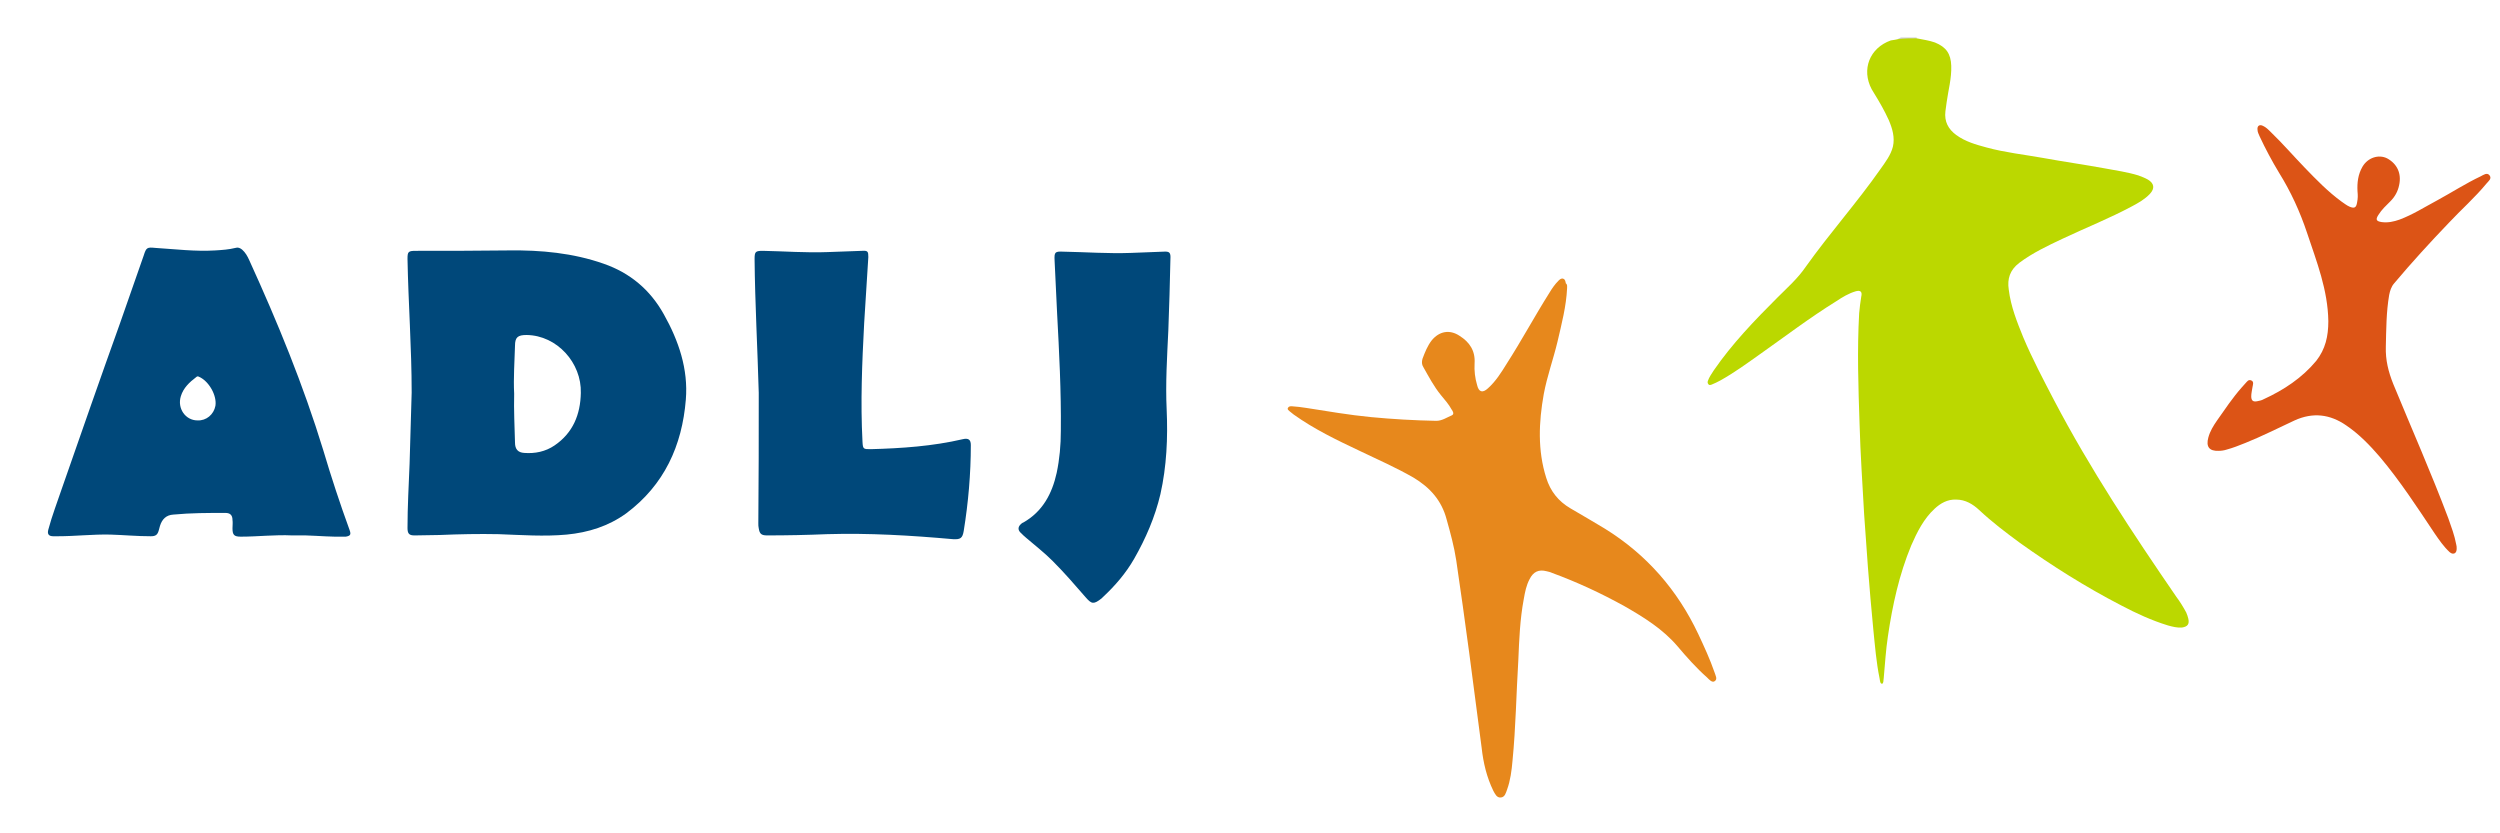 <?xml version="1.0" encoding="utf-8"?>
<!-- Generator: Adobe Illustrator 25.2.0, SVG Export Plug-In . SVG Version: 6.00 Build 0)  -->
<svg version="1.1" id="Calque_1" xmlns="http://www.w3.org/2000/svg" xmlns:xlink="http://www.w3.org/1999/xlink" x="0px" y="0px"
	 viewBox="0 0 600 200" style="enable-background:new 0 0 600 200;" xml:space="preserve">
<style type="text/css">
	.st0{fill:#CECECE;}
	.st1{fill:#BBD800;}
	.st2{fill:#E7881C;}
	.st3{fill:#DC5416;}
	.st4{fill:#00487A;}
</style>
<g>
	<path class="st0" d="M460,9c0,0.1,0,0.1,0,0.2c-0.1,0.1-0.1,0.2-0.2,0.2c-1.3,0.4-2.7,0.3-4.1,0.3c-0.1,0-0.2-0.2-0.3-0.3
		c0.3-0.1,0.5-0.3,0.8-0.4C457.5,9,458.8,9,460,9z"/>
	<path class="st1" d="M455.5,9.4c1.5-0.2,3-0.2,4.5-0.2c1.5,0.3,3,0.5,4.4,1c2.7,1.1,3.8,2.7,3.9,5.6c0.1,3-0.7,5.8-1.1,8.7
		c-0.1,0.7-0.2,1.5-0.3,2.2c-0.3,2.5,0.7,4.3,2.6,5.7c2.2,1.6,4.7,2.3,7.3,3c4.4,1.2,9,1.7,13.5,2.5c4.9,0.9,9.9,1.6,14.8,2.5
		c2.7,0.5,5.5,0.9,8.1,1.7c0.8,0.3,1.6,0.6,2.3,1c1.5,0.9,1.7,2.1,0.5,3.4c-1.2,1.3-2.8,2.2-4.3,3c-5.4,2.9-11.2,5.2-16.7,7.8
		c-3.6,1.7-7.2,3.4-10.4,5.8c-2.2,1.7-2.9,3.8-2.5,6.4c0.5,4.1,2,7.8,3.5,11.5c2.2,5.2,4.8,10.1,7.4,15.1
		c8.6,16.4,18.8,31.8,29.3,47.1c0.9,1.2,1.7,2.5,2.4,3.8c0.2,0.5,0.4,1,0.5,1.5c0.3,1.3-0.2,1.9-1.5,2.1c-1.2,0.1-2.3-0.2-3.4-0.5
		c-3.9-1.2-7.6-2.9-11.2-4.8c-8.5-4.4-16.6-9.5-24.3-15c-3.4-2.5-6.7-5-9.8-7.9c-1.5-1.4-3.3-2.5-5.5-2.5c-2.1-0.1-3.8,0.9-5.2,2.2
		c-2.6,2.4-4.2,5.6-5.6,8.8c-2.9,7-4.5,14.3-5.6,21.8c-0.5,3.3-0.7,6.7-1,10c-0.1,0.5,0,1.3-0.4,1.4c-0.5,0-0.5-0.8-0.6-1.3
		c-0.8-3.9-1.1-7.8-1.5-11.7c-0.5-5-0.9-10-1.3-15c-0.3-4.2-0.6-8.4-0.9-12.6c-0.4-7.3-0.9-14.5-1.1-21.7
		c-0.3-8.9-0.6-17.7-0.1-26.6c0.1-1.3,0.3-2.7,0.5-4c0.3-1.2-0.2-1.6-1.3-1.3c-1.7,0.5-3.2,1.4-4.7,2.4c-6.3,3.9-12.2,8.4-18.3,12.7
		c-3.1,2.2-6.1,4.4-9.5,6.3c-0.7,0.4-1.4,0.7-2.1,1c-0.3,0.1-0.6,0.2-0.8-0.1c-0.2-0.3-0.2-0.5-0.1-0.8c0.3-0.9,0.9-1.7,1.4-2.5
		c4.4-6.4,9.8-12,15.3-17.5c2.4-2.4,4.9-4.6,6.8-7.4c5.7-8,12.3-15.4,17.9-23.4c1.2-1.7,2.5-3.4,3-5.4c0.5-2.2-0.1-4.3-1-6.4
		c-1-2.2-2.2-4.3-3.5-6.4c-0.2-0.3-0.4-0.7-0.6-1c-2.5-4.7-0.5-9.9,4.6-11.7C454.6,9.6,455,9.5,455.5,9.4z"/>
	<path class="st2" d="M376.1,69.2c-0.2,4.3-1.3,8.5-2.3,12.8c-1,4.2-2.5,8.3-3.3,12.6c-1.2,6.7-1.5,13.5,0.6,20.1
		c1,3.2,2.9,5.6,5.8,7.3c2.8,1.6,5.6,3.3,8.3,4.9c10,6.2,17.4,14.7,22.4,25.3c1.4,3,2.8,6,3.9,9.2c0.2,0.7,0.8,1.6,0,2.1
		c-0.6,0.4-1.3-0.4-1.8-0.9c-2.6-2.3-4.9-4.9-7.1-7.5c-3.5-4.1-8-6.9-12.7-9.6c-5.6-3.1-11.4-5.8-17.4-8c-0.4-0.2-0.9-0.3-1.3-0.4
		c-1.9-0.5-3.2,0.1-4.1,1.9c-0.8,1.5-1.1,3.1-1.4,4.8c-0.9,4.8-1.1,9.7-1.3,14.6c-0.5,8.1-0.6,16.1-1.4,24.2
		c-0.2,2.3-0.5,4.7-1.3,6.9c-0.3,0.8-0.5,1.8-1.5,1.9c-1,0.1-1.4-0.9-1.8-1.6c-1.6-3.3-2.4-6.7-2.8-10.3c-1-7.6-2-15.2-3-22.9
		c-1-7.4-2-14.7-3.1-22.1c-0.5-3.3-1.4-6.6-2.3-9.8c-1.2-4.6-4-7.7-8-10.1c-4.2-2.4-8.5-4.3-12.9-6.4c-5.5-2.6-10.9-5.2-15.8-8.7
		c-0.3-0.3-0.7-0.5-1-0.8c-0.2-0.2-0.6-0.4-0.4-0.8s0.6-0.4,0.9-0.4c1.2,0.1,2.4,0.2,3.5,0.4c5.1,0.8,10.3,1.7,15.5,2.2
		s10.5,0.8,15.7,0.9c1.4,0,2.5-0.8,3.7-1.3c0.7-0.3,0.3-1,0-1.4c-0.7-1.3-1.7-2.4-2.6-3.5c-1.7-2.1-2.9-4.4-4.2-6.7
		c-0.4-0.6-0.4-1.3-0.2-2c0.6-1.6,1.2-3.1,2.2-4.4c1.8-2.2,4.3-2.7,6.7-1.1c2.4,1.5,3.8,3.6,3.6,6.6c-0.1,1.8,0.1,3.5,0.6,5.2
		c0.4,1.7,1.3,2,2.6,0.8c1.9-1.7,3.2-3.8,4.5-5.9c3.6-5.6,6.7-11.4,10.3-17.1c0.6-1,1.3-2,2.1-2.8c0.3-0.3,0.7-0.7,1.2-0.5
		s0.5,0.7,0.6,1.1C376.2,68.3,376.1,68.7,376.1,69.2z"/>
	<path class="st3" d="M565.8,45.9c-0.1-2,0.1-4,1.2-5.9c1.3-2.2,3.9-3,5.9-2c2.4,1.3,3.5,3.6,2.9,6.4c-0.3,1.5-1,2.8-2.1,3.9
		c-1,1-2.1,2-2.9,3.3c-0.7,1.1-0.5,1.5,0.8,1.7c1.5,0.2,2.9-0.1,4.3-0.6c3.2-1.2,6-3,9-4.6c3.5-1.9,6.9-4.1,10.5-5.8
		c0.6-0.3,1.5-1,2.1-0.2s-0.3,1.4-0.7,1.9c-2.8,3.4-6.1,6.3-9.1,9.5c-4.5,4.7-8.9,9.5-13.1,14.5c-0.7,0.8-1,1.8-1.2,2.8
		c-0.7,4.1-0.7,8.2-0.8,12.4c-0.1,3.2,0.6,6,1.8,9c4.4,10.7,9.1,21.3,13.2,32.2c0.7,2,1.5,4.1,1.9,6.3c0.1,0.3,0.1,0.6,0.1,1
		s-0.1,0.9-0.5,1.1c-0.5,0.2-0.8,0-1.2-0.3c-1.4-1.3-2.5-2.9-3.6-4.5c-4.2-6.3-8.3-12.6-13.1-18.3c-2.4-2.8-5-5.5-8.1-7.6
		c-3.9-2.7-8-3.2-12.4-1.2c-3.9,1.8-7.8,3.8-11.8,5.4c-1.5,0.6-3,1.2-4.5,1.6c-0.6,0.2-1.3,0.3-1.9,0.3c-2.3,0.1-3.1-1-2.5-3.2
		c0.4-1.5,1.2-2.8,2.1-4.1c1.9-2.7,3.7-5.4,5.9-7.9c0.3-0.3,0.6-0.7,0.9-1c0.4-0.4,0.7-1,1.4-0.7s0.4,1,0.3,1.6
		c-0.1,0.7-0.3,1.5-0.3,2.2c0,1,0.4,1.4,1.4,1.2c0.5-0.1,1.1-0.2,1.6-0.5c4.8-2.2,9.2-5.1,12.6-9.2c2.2-2.8,2.9-5.9,2.9-9.5
		c-0.1-7.5-2.8-14.3-5.1-21.2c-1.7-5.1-3.9-9.9-6.7-14.4c-1.7-2.8-3.3-5.8-4.7-8.8c-0.2-0.5-0.5-1-0.5-1.6c-0.1-0.9,0.5-1.3,1.3-0.9
		c0.7,0.3,1.3,0.9,1.9,1.5c2.8,2.7,5.4,5.7,8.1,8.5c2.8,2.9,5.6,5.8,8.9,8.2c0.6,0.4,1.2,0.9,1.9,1.2c1.2,0.5,1.6,0.2,1.8-1
		C565.9,47.6,565.9,46.9,565.8,45.9z"/>
</g>
<g>
	<path class="st4" d="M182.1,94.3c-0.3-10.9-0.9-21.5-1-32.1c0-1.8,0.2-2,2-2c5.2,0.1,10.4,0.5,15.5,0.3c2.8-0.1,5.5-0.2,8.3-0.3
		c1.4-0.1,1.5,0.2,1.5,1.5c-0.3,5.3-0.7,10.6-1,15.9c-0.5,9.5-0.9,18.9-0.4,28.4c0.1,1.8,0.2,1.8,2,1.8c7.4-0.2,14.8-0.7,22.1-2.4
		c1.3-0.3,1.9,0.1,1.9,1.4c0,6.9-0.6,13.8-1.7,20.6c-0.3,1.8-0.8,2.1-2.6,2c-10.1-0.9-20.1-1.5-30.2-1.2c-4.8,0.2-9.6,0.3-14.4,0.3
		c-1.4,0-1.8-0.4-2-1.7c-0.1-0.4-0.1-0.8-0.1-1.2C182.1,115.2,182.1,104.6,182.1,94.3z"/>
	<path class="st4" d="M280.4,79.3c-0.3,6.4-0.7,12.7-0.4,19c0.3,6.8,0,13.6-1.5,20.3c-1.3,5.5-3.5,10.6-6.3,15.5
		c-2,3.5-4.6,6.5-7.5,9.2c-0.1,0.1-0.2,0.2-0.3,0.3c-1.9,1.5-2.4,1.4-3.8-0.2c-2.6-3-5.2-6-8-8.8c-2-2-4.2-3.7-6.3-5.5
		c-0.5-0.4-1-0.9-1.4-1.3c-0.6-0.6-0.6-1.3,0-1.9c0.2-0.2,0.4-0.4,0.7-0.5c4.6-2.6,6.9-6.9,8-11.9c0.7-3.3,1-6.7,1-10.1
		c0.1-9.5-0.4-18.9-0.9-28.3c-0.2-4.2-0.4-8.4-0.6-12.6c-0.1-2,0.1-2.2,2.1-2.1c5.4,0.1,10.8,0.5,16.2,0.3c2.6-0.1,5.2-0.2,7.8-0.3
		c1.5-0.1,1.8,0.2,1.7,1.8C280.8,67.8,280.6,73.6,280.4,79.3z"/>
	<path class="st4" d="M159.3,75.4c-3.3-5.9-8.1-9.9-14.4-12.1c-7.4-2.6-15.1-3.3-22.8-3.2c-7.4,0.1-14.9,0.1-22.3,0.1
		c-1.8,0-2,0.2-2,1.9c0.2,10.7,1,21.4,1,32.1c-0.2,5.7-0.3,11.4-0.5,17.1c-0.2,5.1-0.5,10.3-0.5,15.4c0,1.4,0.4,1.8,1.7,1.8
		c2,0,4-0.1,6-0.1c4.7-0.2,9.4-0.3,14.2-0.2c5.4,0.2,10.9,0.6,16.3,0.1c5.2-0.5,10-2,14.3-5.1c9.1-6.8,13.4-16.2,14.3-27.3
		C165.2,88.6,162.9,81.8,159.3,75.4z M133.1,106.9c-2.2,1.5-4.7,2-7.3,1.8c-1.5-0.1-2.2-0.9-2.2-2.5c-0.1-3.9-0.3-7.8-0.2-11.7
		c-0.2-3.8,0.1-7.7,0.2-11.5c0-2.1,0.7-2.6,2.8-2.6c7.3,0.1,13.2,6.7,13,13.9C139.3,99.5,137.5,103.9,133.1,106.9z"/>
	<path class="st4" d="M83.9,127.2c-2.3-6.3-4.4-12.7-6.3-19.1c-4.8-15.7-11-30.8-17.8-45.7c-0.4-0.9-0.9-1.8-1.7-2.5
		c-0.5-0.4-1-0.6-1.6-0.4c-1.6,0.4-3.2,0.5-4.8,0.6c-4.8,0.3-9.6-0.3-14.4-0.6c-2-0.2-2.2-0.1-2.8,1.8c-1.9,5.4-3.8,10.9-5.7,16.3
		c-4.7,13.1-9.3,26.3-13.9,39.5c-1.1,3.3-2.4,6.6-3.3,10c-0.3,1.1,0.1,1.6,1.2,1.6c0.4,0,0.7,0,1.1,0c4.2,0,8.4-0.5,12.6-0.4
		c3.2,0.1,6.4,0.4,9.7,0.4c1.1,0,1.6-0.3,1.9-1.4c0.1-0.4,0.2-0.7,0.3-1.1c0.5-1.6,1.5-2.6,3.2-2.7c4.2-0.4,8.3-0.4,12.5-0.4
		c1.1,0,1.7,0.5,1.7,1.7c0.1,0.6,0,1.3,0,2c0,1.6,0.4,2,2,2c4.1,0,8.2-0.5,12.3-0.3c1.1,0,2.2,0,3.3,0c3.2,0.1,6.4,0.4,9.6,0.3
		C84.1,128.6,84.3,128.3,83.9,127.2z M51.7,97.4c-0.4,2.1-2.2,3.6-4.3,3.5c-2.9,0-4.9-2.9-4-5.8c0.6-2,2.1-3.4,3.7-4.6
		c0.2-0.2,0.4-0.2,0.6-0.1C50.1,91.4,52.1,94.9,51.7,97.4z"/>
</g>
</svg>
